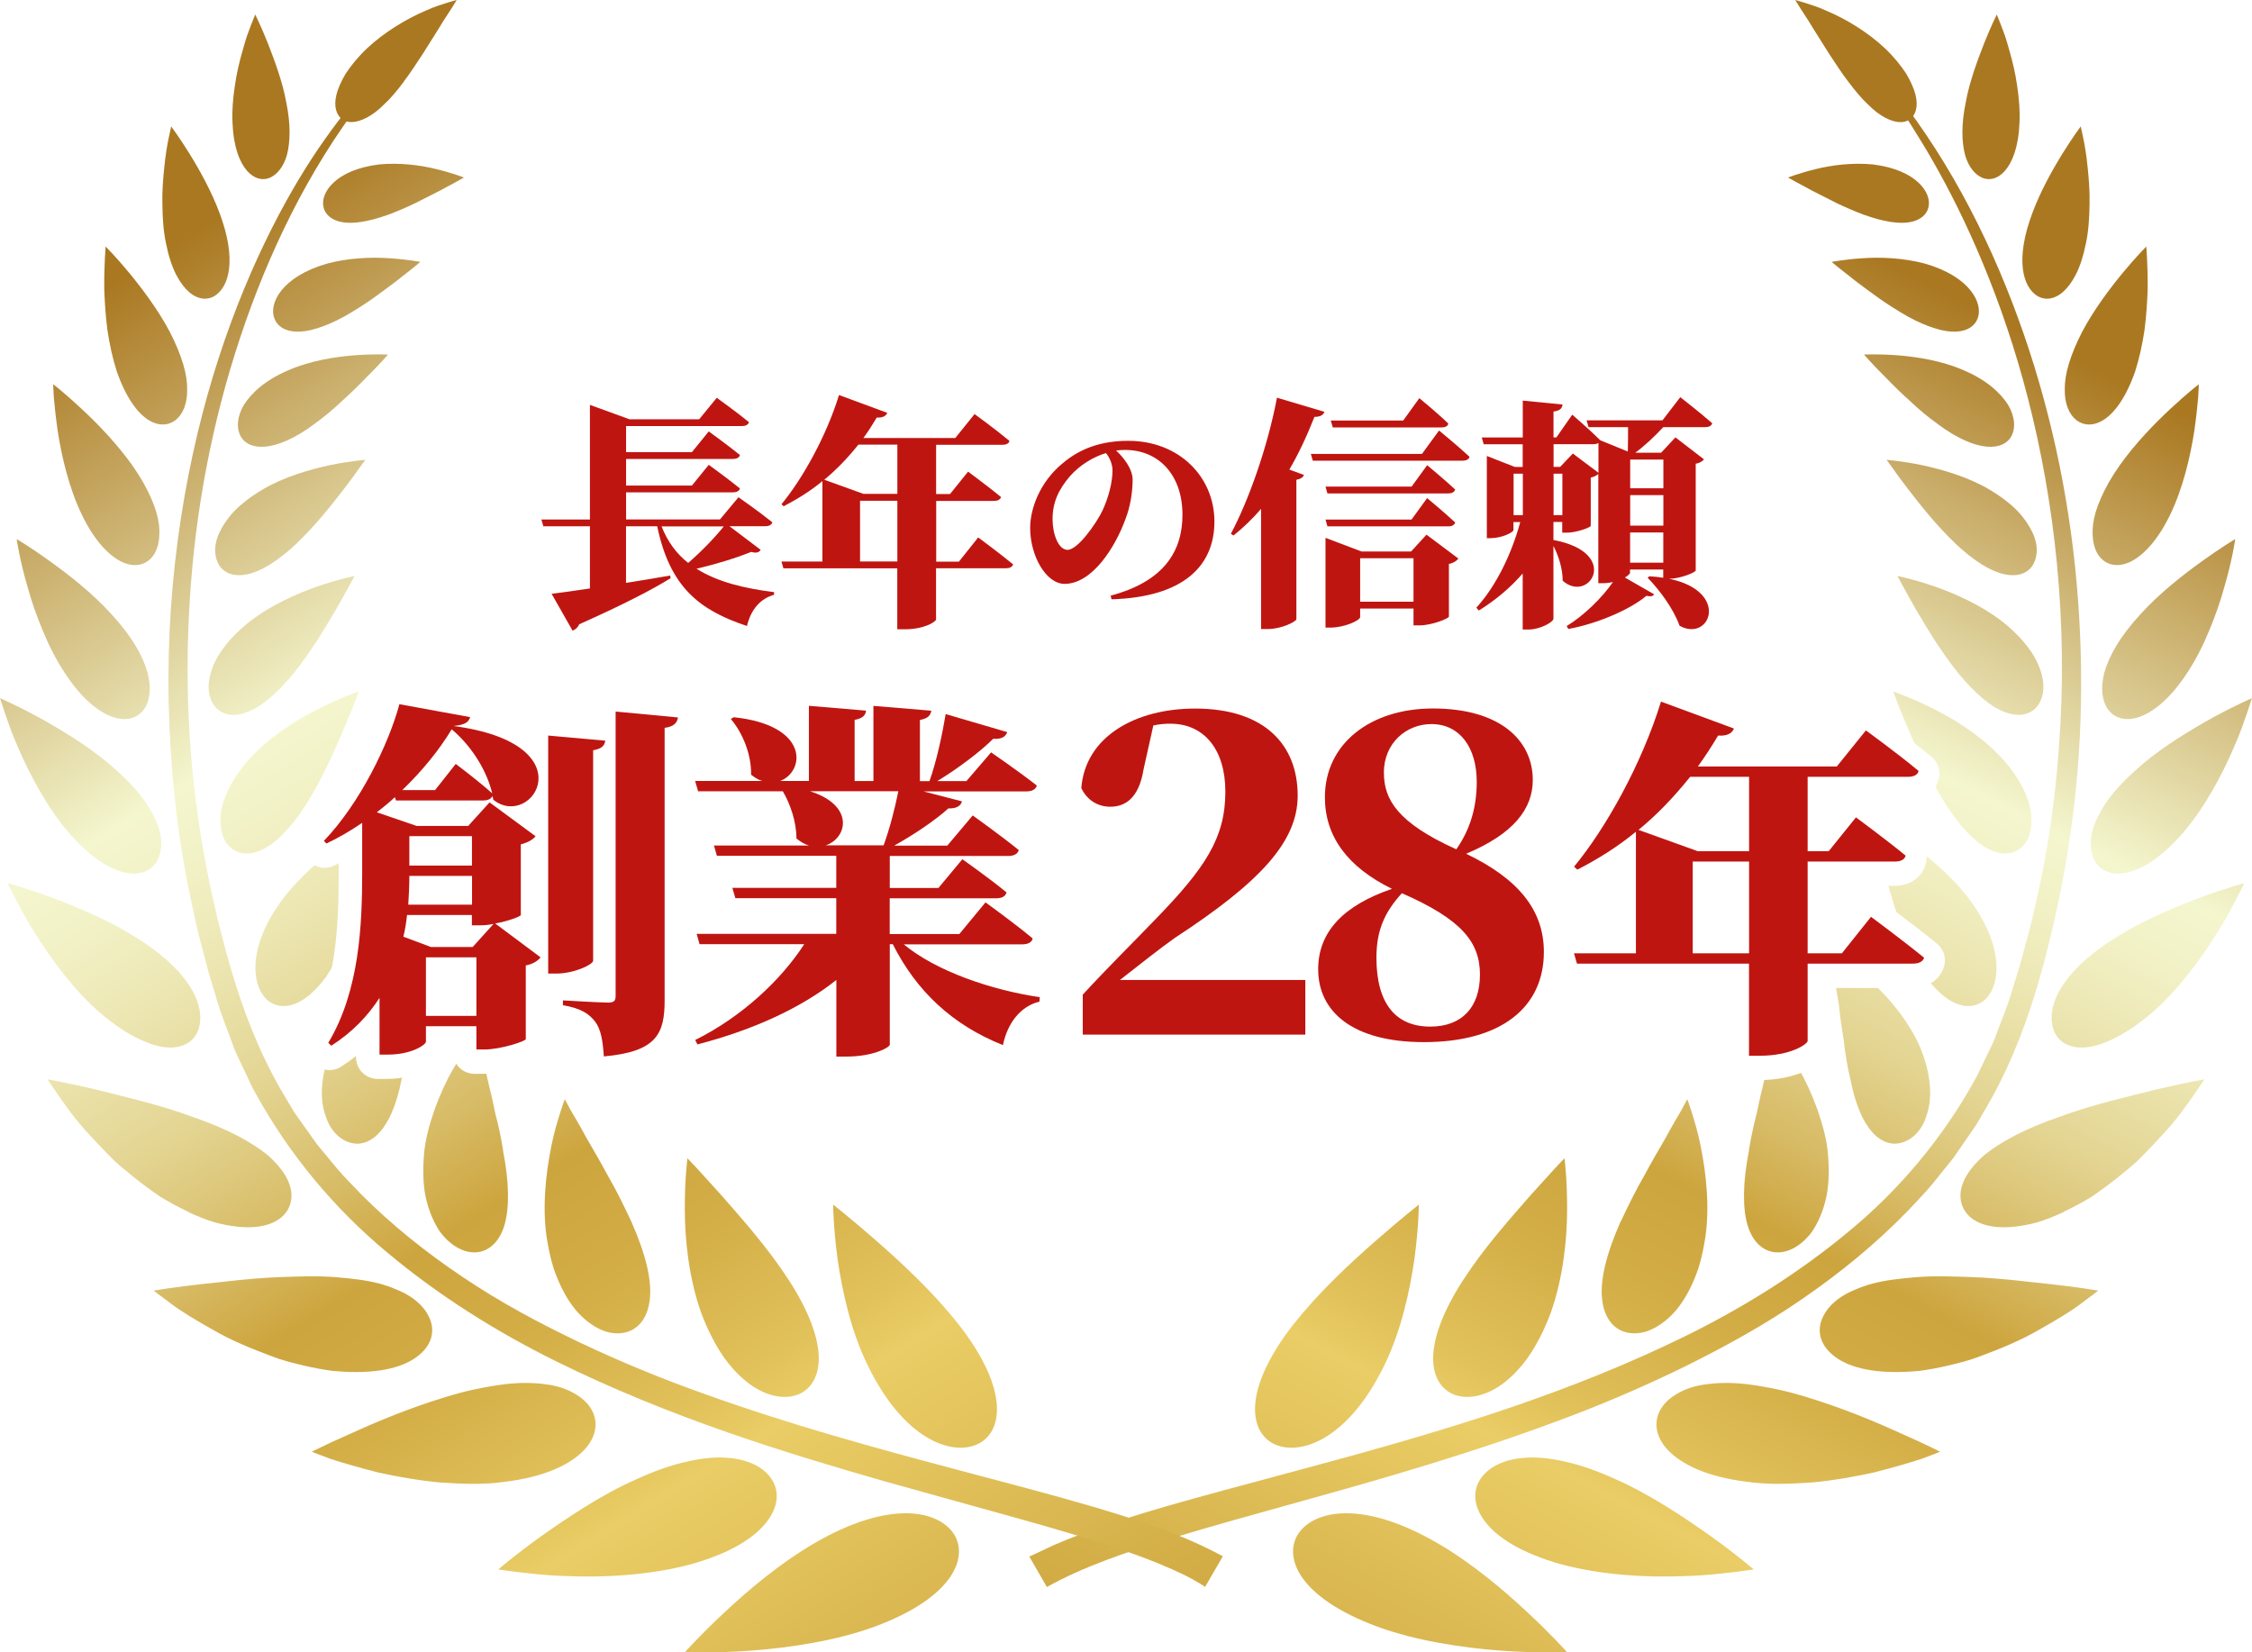 <?xml version="1.0" encoding="UTF-8"?><svg id="_レイヤー_2" xmlns="http://www.w3.org/2000/svg" width="294.55" height="216.13" xmlns:xlink="http://www.w3.org/1999/xlink" viewBox="0 0 294.55 216.13"><defs><style>.cls-1{filter:url(#drop-shadow-1);}.cls-2{fill:#fff;stroke:#fff;stroke-linecap:round;stroke-linejoin:round;stroke-width:5.67px;}.cls-3{fill:#bf1511;}.cls-4{fill:url(#_新規グラデーションスウォッチ_コピー-8);}.cls-5{fill:url(#_新規グラデーションスウォッチ_コピー-3);}.cls-6{fill:url(#_新規グラデーションスウォッチ_コピー-9);}.cls-7{fill:url(#_新規グラデーションスウォッチ_コピー-7);}.cls-8{fill:url(#_新規グラデーションスウォッチ_コピー-4);}.cls-9{fill:url(#_新規グラデーションスウォッチ_コピー-5);}.cls-10{fill:url(#_新規グラデーションスウォッチ_コピー-2);}.cls-11{fill:url(#_新規グラデーションスウォッチ_コピー-6);}.cls-12{fill:url(#_新規グラデーションスウォッチ_コピー-50);}.cls-13{fill:url(#_新規グラデーションスウォッチ_コピー-51);}.cls-14{fill:url(#_新規グラデーションスウォッチ_コピー-52);}.cls-15{fill:url(#_新規グラデーションスウォッチ_コピー-35);}.cls-16{fill:url(#_新規グラデーションスウォッチ_コピー-32);}.cls-17{fill:url(#_新規グラデーションスウォッチ_コピー-36);}.cls-18{fill:url(#_新規グラデーションスウォッチ_コピー-30);}.cls-19{fill:url(#_新規グラデーションスウォッチ_コピー-31);}.cls-20{fill:url(#_新規グラデーションスウォッチ_コピー-34);}.cls-21{fill:url(#_新規グラデーションスウォッチ_コピー-33);}.cls-22{fill:url(#_新規グラデーションスウォッチ_コピー-29);}.cls-23{fill:url(#_新規グラデーションスウォッチ_コピー-26);}.cls-24{fill:url(#_新規グラデーションスウォッチ_コピー-25);}.cls-25{fill:url(#_新規グラデーションスウォッチ_コピー-28);}.cls-26{fill:url(#_新規グラデーションスウォッチ_コピー-22);}.cls-27{fill:url(#_新規グラデーションスウォッチ_コピー-27);}.cls-28{fill:url(#_新規グラデーションスウォッチ_コピー-23);}.cls-29{fill:url(#_新規グラデーションスウォッチ_コピー-21);}.cls-30{fill:url(#_新規グラデーションスウォッチ_コピー-24);}.cls-31{fill:url(#_新規グラデーションスウォッチ_コピー-20);}.cls-32{fill:url(#_新規グラデーションスウォッチ_コピー-10);}.cls-33{fill:url(#_新規グラデーションスウォッチ_コピー-13);}.cls-34{fill:url(#_新規グラデーションスウォッチ_コピー-12);}.cls-35{fill:url(#_新規グラデーションスウォッチ_コピー-15);}.cls-36{fill:url(#_新規グラデーションスウォッチ_コピー-11);}.cls-37{fill:url(#_新規グラデーションスウォッチ_コピー-47);}.cls-38{fill:url(#_新規グラデーションスウォッチ_コピー-48);}.cls-39{fill:url(#_新規グラデーションスウォッチ_コピー-49);}.cls-40{fill:url(#_新規グラデーションスウォッチ_コピー-45);}.cls-41{fill:url(#_新規グラデーションスウォッチ_コピー-46);}.cls-42{fill:url(#_新規グラデーションスウォッチ_コピー-39);}.cls-43{fill:url(#_新規グラデーションスウォッチ_コピー-40);}.cls-44{fill:url(#_新規グラデーションスウォッチ_コピー-41);}.cls-45{fill:url(#_新規グラデーションスウォッチ_コピー-42);}.cls-46{fill:url(#_新規グラデーションスウォッチ_コピー-43);}.cls-47{fill:url(#_新規グラデーションスウォッチ_コピー-44);}.cls-48{fill:url(#_新規グラデーションスウォッチ_コピー-37);}.cls-49{fill:url(#_新規グラデーションスウォッチ_コピー-38);}.cls-50{fill:url(#_新規グラデーションスウォッチ_コピー-14);}.cls-51{fill:url(#_新規グラデーションスウォッチ_コピー-17);}.cls-52{fill:url(#_新規グラデーションスウォッチ_コピー-16);}.cls-53{fill:url(#_新規グラデーションスウォッチ_コピー-19);}.cls-54{fill:url(#_新規グラデーションスウォッチ_コピー-18);}.cls-55{fill:url(#_新規グラデーションスウォッチ_コピー);}</style><linearGradient id="_新規グラデーションスウォッチ_コピー" x1="169.79" y1="227.88" x2="272.48" y2="27.25" gradientUnits="userSpaceOnUse"><stop offset="0" stop-color="#cfa841"/><stop offset=".21" stop-color="#eacd66"/><stop offset=".24" stop-color="#e2c25b"/><stop offset=".33" stop-color="#d2ac45"/><stop offset=".39" stop-color="#cda53e"/><stop offset=".44" stop-color="#d7ba64"/><stop offset=".51" stop-color="#e3d491"/><stop offset=".58" stop-color="#ece6b2"/><stop offset=".63" stop-color="#f2f1c6"/><stop offset=".67" stop-color="#f4f6ce"/><stop offset=".92" stop-color="#aa7821"/></linearGradient><linearGradient id="_新規グラデーションスウォッチ_コピー-2" x1="138.08" y1="211.65" x2="240.77" y2="11.02" xlink:href="#_新規グラデーションスウォッチ_コピー"/><linearGradient id="_新規グラデーションスウォッチ_コピー-3" x1="155.19" y1="220.41" x2="257.88" y2="19.78" xlink:href="#_新規グラデーションスウォッチ_コピー"/><linearGradient id="_新規グラデーションスウォッチ_コピー-4" x1="168.56" y1="227.25" x2="271.24" y2="26.62" xlink:href="#_新規グラデーションスウォッチ_コピー"/><linearGradient id="_新規グラデーションスウォッチ_コピー-5" x1="180.12" y1="233.17" x2="282.8" y2="32.54" xlink:href="#_新規グラデーションスウォッチ_コピー"/><linearGradient id="_新規グラデーションスウォッチ_コピー-6" x1="191.01" y1="238.74" x2="293.69" y2="38.11" xlink:href="#_新規グラデーションスウォッチ_コピー"/><linearGradient id="_新規グラデーションスウォッチ_コピー-7" x1="200.88" y1="243.79" x2="303.56" y2="43.16" xlink:href="#_新規グラデーションスウォッチ_コピー"/><linearGradient id="_新規グラデーションスウォッチ_コピー-8" x1="208.85" y1="247.87" x2="311.54" y2="47.24" xlink:href="#_新規グラデーションスウォッチ_コピー"/><linearGradient id="_新規グラデーションスウォッチ_コピー-9" x1="215.57" y1="251.31" x2="318.25" y2="50.68" xlink:href="#_新規グラデーションスウォッチ_コピー"/><linearGradient id="_新規グラデーションスウォッチ_コピー-10" x1="218.79" y1="252.96" x2="321.47" y2="52.33" xlink:href="#_新規グラデーションスウォッチ_コピー"/><linearGradient id="_新規グラデーションスウォッチ_コピー-11" x1="215.19" y1="251.12" x2="317.87" y2="50.49" xlink:href="#_新規グラデーションスウォッチ_コピー"/><linearGradient id="_新規グラデーションスウォッチ_コピー-12" x1="205.3" y1="246.06" x2="307.98" y2="45.43" xlink:href="#_新規グラデーションスウォッチ_コピー"/><linearGradient id="_新規グラデーションスウォッチ_コピー-13" x1="191.27" y1="238.88" x2="293.96" y2="38.25" xlink:href="#_新規グラデーションスウォッチ_コピー"/><linearGradient id="_新規グラデーションスウォッチ_コピー-14" x1="175.79" y1="230.95" x2="278.48" y2="30.32" xlink:href="#_新規グラデーションスウォッチ_コピー"/><linearGradient id="_新規グラデーションスウォッチ_コピー-15" x1="145.65" y1="215.53" x2="248.34" y2="14.9" xlink:href="#_新規グラデーションスウォッチ_コピー"/><linearGradient id="_新規グラデーションスウォッチ_コピー-16" x1="155.63" y1="220.63" x2="258.31" y2="20" xlink:href="#_新規グラデーションスウォッチ_コピー"/><linearGradient id="_新規グラデーションスウォッチ_コピー-17" x1="164.62" y1="225.24" x2="267.31" y2="24.61" xlink:href="#_新規グラデーションスウォッチ_コピー"/><linearGradient id="_新規グラデーションスウォッチ_コピー-18" x1="173.13" y1="229.59" x2="275.82" y2="28.96" xlink:href="#_新規グラデーションスウォッチ_コピー"/><linearGradient id="_新規グラデーションスウォッチ_コピー-19" x1="180.76" y1="233.49" x2="283.44" y2="32.86" xlink:href="#_新規グラデーションスウォッチ_コピー"/><linearGradient id="_新規グラデーションスウォッチ_コピー-20" x1="186.62" y1="236.49" x2="289.3" y2="35.86" xlink:href="#_新規グラデーションスウォッチ_コピー"/><linearGradient id="_新規グラデーションスウォッチ_コピー-21" x1="191.09" y1="238.78" x2="293.77" y2="38.15" xlink:href="#_新規グラデーションスウォッチ_コピー"/><linearGradient id="_新規グラデーションスウォッチ_コピー-22" x1="192.32" y1="239.41" x2="295" y2="38.78" xlink:href="#_新規グラデーションスウォッチ_コピー"/><linearGradient id="_新規グラデーションスウォッチ_コピー-23" x1="188.73" y1="237.57" x2="291.41" y2="36.94" xlink:href="#_新規グラデーションスウォッチ_コピー"/><linearGradient id="_新規グラデーションスウォッチ_コピー-24" x1="180.93" y1="233.58" x2="283.61" y2="32.95" xlink:href="#_新規グラデーションスウォッチ_コピー"/><linearGradient id="_新規グラデーションスウォッチ_コピー-25" x1="167.79" y1="226.86" x2="270.48" y2="26.23" xlink:href="#_新規グラデーションスウォッチ_コピー"/><linearGradient id="_新規グラデーションスウォッチ_コピー-26" x1="152.65" y1="219.11" x2="255.34" y2="18.48" xlink:href="#_新規グラデーションスウォッチ_コピー"/><linearGradient id="_新規グラデーションスウォッチ_コピー-27" x1="134.42" y1="226.17" x2="6.46" y2="19.22" xlink:href="#_新規グラデーションスウォッチ_コピー"/><linearGradient id="_新規グラデーションスウォッチ_コピー-28" x1="172.59" y1="202.57" x2="44.63" y2="-4.38" xlink:href="#_新規グラデーションスウォッチ_コピー"/><linearGradient id="_新規グラデーションスウォッチ_コピー-29" x1="164.29" y1="207.7" x2="36.33" y2=".75" xlink:href="#_新規グラデーションスウォッチ_コピー"/><linearGradient id="_新規グラデーションスウォッチ_コピー-30" x1="154.22" y1="213.93" x2="26.25" y2="6.98" xlink:href="#_新規グラデーションスウォッチ_コピー"/><linearGradient id="_新規グラデーションスウォッチ_コピー-31" x1="144.96" y1="219.65" x2="16.99" y2="12.71" xlink:href="#_新規グラデーションスウォッチ_コピー"/><linearGradient id="_新規グラデーションスウォッチ_コピー-32" x1="136.01" y1="225.19" x2="8.05" y2="18.24" xlink:href="#_新規グラデーションスウォッチ_コピー"/><linearGradient id="_新規グラデーションスウォッチ_コピー-33" x1="127.77" y1="230.28" x2="-.2" y2="23.33" xlink:href="#_新規グラデーションスウォッチ_コピー"/><linearGradient id="_新規グラデーションスウォッチ_コピー-34" x1="121.14" y1="234.38" x2="-6.82" y2="27.43" xlink:href="#_新規グラデーションスウォッチ_コピー"/><linearGradient id="_新規グラデーションスウォッチ_コピー-35" x1="115.64" y1="237.78" x2="-12.32" y2="30.83" xlink:href="#_新規グラデーションスウォッチ_コピー"/><linearGradient id="_新規グラデーションスウォッチ_コピー-36" x1="113.19" y1="239.29" x2="-14.77" y2="32.34" xlink:href="#_新規グラデーションスウォッチ_コピー"/><linearGradient id="_新規グラデーションスウォッチ_コピー-37" x1="115.56" y1="237.83" x2="-12.4" y2="30.88" xlink:href="#_新規グラデーションスウォッチ_コピー"/><linearGradient id="_新規グラデーションスウォッチ_コピー-38" x1="121.77" y1="233.99" x2="-6.19" y2="27.04" xlink:href="#_新規グラデーションスウォッチ_コピー"/><linearGradient id="_新規グラデーションスウォッチ_コピー-39" x1="132.75" y1="227.2" x2="4.79" y2="20.25" xlink:href="#_新規グラデーションスウォッチ_コピー"/><linearGradient id="_新規グラデーションスウォッチ_コピー-40" x1="146.08" y1="218.96" x2="18.12" y2="12.01" xlink:href="#_新規グラデーションスウォッチ_コピー"/><linearGradient id="_新規グラデーションスウォッチ_コピー-41" x1="156.65" y1="212.43" x2="28.69" y2="5.48" xlink:href="#_新規グラデーションスウォッチ_コピー"/><linearGradient id="_新規グラデーションスウォッチ_コピー-42" x1="143.1" y1="220.8" x2="15.14" y2="13.86" xlink:href="#_新規グラデーションスウォッチ_コピー"/><linearGradient id="_新規グラデーションスウォッチ_コピー-43" x1="131.15" y1="228.19" x2="3.19" y2="21.24" xlink:href="#_新規グラデーションスウォッチ_コピー"/><linearGradient id="_新規グラデーションスウォッチ_コピー-44" x1="119.77" y1="235.22" x2="-8.19" y2="28.28" xlink:href="#_新規グラデーションスウォッチ_コピー"/><linearGradient id="_新規グラデーションスウォッチ_コピー-45" x1="109.25" y1="241.73" x2="-18.72" y2="34.79" xlink:href="#_新規グラデーションスウォッチ_コピー"/><linearGradient id="_新規グラデーションスウォッチ_コピー-46" x1="100.51" y1="247.14" x2="-27.45" y2="40.19" xlink:href="#_新規グラデーションスウォッチ_コピー"/><linearGradient id="_新規グラデーションスウォッチ_コピー-47" x1="92.82" y1="251.89" x2="-35.14" y2="44.94" xlink:href="#_新規グラデーションスウォッチ_コピー"/><linearGradient id="_新規グラデーションスウォッチ_コピー-48" x1="88.12" y1="254.8" x2="-39.84" y2="47.85" xlink:href="#_新規グラデーションスウォッチ_コピー"/><linearGradient id="_新規グラデーションスウォッチ_コピー-49" x1="89.65" y1="253.85" x2="-38.31" y2="46.9" xlink:href="#_新規グラデーションスウォッチ_コピー"/><linearGradient id="_新規グラデーションスウォッチ_コピー-50" x1="97.38" y1="249.07" x2="-30.58" y2="42.12" xlink:href="#_新規グラデーションスウォッチ_コピー"/><linearGradient id="_新規グラデーションスウォッチ_コピー-51" x1="109.24" y1="241.74" x2="-18.72" y2="34.79" xlink:href="#_新規グラデーションスウォッチ_コピー"/><linearGradient id="_新規グラデーションスウォッチ_コピー-52" x1="122.68" y1="233.43" x2="-5.28" y2="26.48" xlink:href="#_新規グラデーションスウォッチ_コピー"/><filter id="drop-shadow-1" filterUnits="userSpaceOnUse"><feOffset dx="0" dy="0"/><feGaussianBlur result="blur" stdDeviation="2"/><feFlood flood-color="#000" flood-opacity=".15"/><feComposite in2="blur" operator="in"/><feComposite in="SourceGraphic"/></filter></defs><g id="_レイヤー_4"><path class="cls-55" d="M245.21,8.86c7.84,8.97,13.67,19.53,17.94,30.6,4.27,11.09,7,22.76,8.25,34.58,1.23,11.82,1.08,23.82-.69,35.6-.87,5.89-2.11,11.73-3.7,17.47-1.57,5.71-3.69,11.46-6.62,16.72l-1.13,1.96c-.38.65-.74,1.32-1.19,1.93l-2.57,3.73-2.84,3.52c-.96,1.16-2.04,2.22-3.05,3.33-4.19,4.33-8.87,8.15-13.81,11.55-4.94,3.42-10.2,6.3-15.55,8.95-5.36,2.62-10.86,4.97-16.44,7.03-11.15,4.17-22.57,7.48-33.95,10.63-5.69,1.59-11.38,3.14-16.97,4.85-5.57,1.72-11.16,3.58-15.96,6.27l-2.32-4.01c.05.06,1.14-.51,3.15-1.44,2.02-.88,4.98-2.05,8.76-3.27,7.56-2.47,18.42-5.18,31.29-8.73,12.83-3.6,27.76-8.08,42.59-15.35,7.4-3.64,14.67-8.12,21.28-13.6,6.64-5.44,12.31-12.19,16.52-19.75.55-.93.96-1.94,1.45-2.9l.7-1.46c.24-.48.47-.97.65-1.49.74-2.04,1.61-4,2.2-6.12l.97-3.13.86-3.15c.6-2.09,1.05-4.21,1.53-6.32,1.87-8.44,2.78-16.92,3.06-25.14.53-16.45-1.95-31.78-5.68-44.33-3.73-12.58-8.67-22.39-12.6-28.81-3.91-6.46-6.68-9.67-6.14-9.74Z"/><path class="cls-10" d="M246.55,6.33c1.21,1.15,2.09,2.28,2.76,3.28.62,1.04,1.01,1.96,1.22,2.76.41,1.6-.01,2.73-.73,3.24-.74.53-1.85.51-3.24-.22-.69-.37-1.44-.92-2.23-1.72-.82-.76-1.67-1.77-2.6-3.01-.88-1.12-1.66-2.4-2.47-3.59-.78-1.23-1.52-2.42-2.17-3.45-.63-1.08-1.24-1.92-1.64-2.58-.4-.65-.64-1.04-.64-1.04,0,0,.43.13,1.16.34.72.24,1.81.54,2.97,1.09,2.39,1,5.33,2.74,7.61,4.9Z"/><path class="cls-5" d="M264.14,16.05c-.13,3.24-.96,5.22-1.92,6.31-.96,1.08-2.07,1.28-2.99.88-.9-.41-1.77-1.39-2.22-3.01-.41-1.64-.52-3.86.11-6.9.5-2.76,1.6-5.62,2.44-7.78.86-2.16,1.61-3.65,1.61-3.65,0,0,.2.5.54,1.35.16.42.34.93.56,1.51.18.58.38,1.23.57,1.93.4,1.39.78,2.96,1,4.58.24,1.61.38,3.25.3,4.78Z"/><path class="cls-8" d="M272.83,31.82c-.34,1.71-.79,3.05-1.32,4.09-.54,1.05-1.13,1.8-1.72,2.31-1.19,1.01-2.41,1.05-3.32.49-1.85-1.15-2.97-4.66-.65-10.84,2.1-5.67,6.33-11.34,6.33-11.34,0,0,.12.56.32,1.49.2.93.42,2.24.57,3.76.16,1.52.31,3.22.26,4.96-.02,1.74-.13,3.48-.47,5.08Z"/><path class="cls-9" d="M279.3,48.49c-2.45,7.03-5.91,7.86-7.71,6.47-.92-.72-1.56-2.08-1.53-4.02-.04-1.93.69-4.45,2.29-7.57,1.53-2.88,3.61-5.64,5.31-7.7,1.71-2.07,3.06-3.42,3.06-3.42,0,0,.22,2.42.18,5.65-.06,1.62-.17,3.45-.41,5.28-.28,1.84-.67,3.67-1.2,5.32Z"/><path class="cls-11" d="M283.88,67.25c-1.71,3.57-3.63,5.44-5.21,6.22-1.6.77-2.97.47-3.83-.41-.89-.88-1.31-2.42-1.08-4.46.13-1.02.46-2.18,1.04-3.47.56-1.28,1.34-2.7,2.43-4.24,2.02-2.85,4.55-5.47,6.68-7.44,1.06-.98,1.96-1.78,2.62-2.33.66-.55,1.06-.86,1.06-.86,0,0-.01.64-.08,1.71-.09,1.07-.25,2.58-.49,4.28-.51,3.42-1.52,7.66-3.14,11Z"/><path class="cls-7" d="M286.09,87.98c-2.28,3.54-4.6,5.24-6.38,5.83-1.8.59-3.19.06-3.97-.99-.78-1.06-1.05-2.74-.5-4.86.61-2.13,2.01-4.69,4.75-7.65,2.47-2.73,5.58-5.15,8.06-6.93,2.45-1.77,4.31-2.87,4.31-2.87,0,0-.38,2.71-1.43,6.27-.48,1.77-1.16,3.75-1.98,5.7-.79,1.94-1.77,3.86-2.87,5.52Z"/><path class="cls-4" d="M285.52,108.94c-1.49,1.7-2.87,2.92-4.12,3.76-1.28.84-2.43,1.29-3.42,1.47-1.99.35-3.36-.4-4.02-1.61-.63-1.22-.77-3.04.17-5.18.49-1.07,1.14-2.24,2.14-3.47.98-1.24,2.32-2.54,3.91-3.92,1.49-1.27,3.14-2.43,4.78-3.48,1.63-1.04,3.21-1.97,4.63-2.74,2.83-1.54,4.95-2.45,4.95-2.45,0,0-.23.69-.61,1.86-.41,1.16-.93,2.77-1.75,4.58-1.55,3.62-3.89,7.99-6.66,11.18Z"/><path class="cls-6" d="M281.27,132.63c-1.84,1.55-3.47,2.59-4.93,3.28-1.54.75-2.84,1.08-3.92,1.11-2.15.05-3.43-1.04-3.87-2.46-.88-2.9.89-7.49,8.6-12.19,1.76-1.09,3.67-2.05,5.55-2.89,1.87-.84,3.66-1.57,5.27-2.15,3.21-1.18,5.56-1.81,5.56-1.81,0,0-.33.71-.93,1.87-.62,1.16-1.41,2.78-2.56,4.55-2.2,3.57-5.36,7.8-8.78,10.7Z"/><path class="cls-32" d="M269.94,158.52c-1.25.58-2.38,1.03-3.43,1.35-1.08.29-2.06.48-2.94.57-1.76.2-3.15.04-4.21-.32-2.12-.73-2.99-2.28-2.94-3.87.06-1.61,1.08-3.36,3.08-5.14,2.12-1.7,5.17-3.42,9.91-5.04,4.21-1.57,9.06-2.67,12.63-3.57,3.64-.86,6.28-1.32,6.28-1.32,0,0-.53.82-1.45,2.14-.93,1.32-2.19,3.16-3.97,5.04-.86.95-1.79,1.94-2.77,2.92-.95,1-2.12,1.89-3.21,2.79-1.12.89-2.26,1.73-3.4,2.5-1.2.72-2.4,1.37-3.56,1.91Z"/><path class="cls-36" d="M250.93,179.32c-5.55.51-8.92-.4-10.86-1.81-1.92-1.39-2.38-3.17-1.86-4.71.52-1.57,1.97-3.15,4.56-4.16,1.27-.56,2.82-.99,4.71-1.25,1.9-.25,4.04-.48,6.65-.45,2.41.05,4.78.1,7.14.31,2.33.18,4.62.49,6.54.67,3.88.42,6.63.89,6.63.89,0,0-.8.63-2.15,1.62-1.33,1.03-3.32,2.23-5.61,3.51-2.26,1.33-4.96,2.44-7.66,3.45-1.34.53-2.74.87-4.1,1.2-1.36.32-2.7.57-3.99.74Z"/><path class="cls-34" d="M228.68,193.84c-5.54-.65-8.78-2.37-10.49-4.13-1.7-1.78-1.87-3.7-1.08-5.21.4-.76,1.05-1.45,1.96-2.02.9-.59,2.04-1.06,3.46-1.32,1.42-.24,3.07-.36,5.02-.2.97.08,2.02.22,3.15.43,1.12.19,2.31.44,3.59.77,4.72,1.28,9.51,3.16,13.23,4.83,1.85.85,3.41,1.51,4.51,2.05,1.1.52,1.73.85,1.73.85,0,0-.92.38-2.46.94-1.54.5-3.72,1.14-6.21,1.77-2.49.55-5.3,1.05-8.13,1.31-2.83.19-5.68.3-8.28-.07Z"/><path class="cls-33" d="M204.3,204.64c-5.43-1.51-8.55-3.6-10.1-5.67-1.55-2.06-1.54-4.06-.56-5.52.98-1.49,2.99-2.61,5.94-2.78,1.48-.1,3.19.06,5.16.52,1.96.43,4.17,1.19,6.65,2.33,4.56,2.02,9.01,5.04,12.38,7.42,3.37,2.41,5.6,4.34,5.6,4.34,0,0-.94.15-2.5.34-1.57.18-3.77.46-6.27.52-5.02.25-11.21-.13-16.31-1.51Z"/><path class="cls-50" d="M180.19,212.78c-10.64-3.93-12.39-9.34-10.29-12.3,2.16-2.99,8.46-4.25,18.13,1.37,4.46,2.6,8.67,6.14,11.78,9.07,3.13,2.9,5.14,5.17,5.14,5.17,0,0-3.74.18-8.69-.19-4.95-.37-11.07-1.28-16.06-3.12Z"/><path class="cls-35" d="M243.82,28.1c2.63.94,4.62,1.21,6.02.95,1.4-.26,2.2-1.03,2.4-1.97.43-1.85-1.57-4.87-7.26-5.57-2.66-.26-5.4.08-7.54.62-2.13.52-3.57,1.09-3.57,1.09,0,0,.32.18.87.49.56.29,1.35.72,2.28,1.23.94.49,2.04,1.04,3.19,1.62,1.16.56,2.41,1.09,3.62,1.55Z"/><path class="cls-52" d="M249.51,41.39c1.32.73,2.53,1.24,3.58,1.56,1.04.33,1.95.46,2.72.43,1.54-.06,2.51-.76,2.86-1.74.73-1.92-.92-5.44-6.9-7.16-2.79-.75-5.79-.87-8.18-.7-2.37.15-4.02.48-4.02.48,0,0,.32.27.86.71.56.44,1.35,1.06,2.26,1.78.93.72,2.04,1.52,3.18,2.34,1.15.81,2.42,1.6,3.64,2.3Z"/><path class="cls-51" d="M253.42,55.45c5.21,3.89,8.71,3.53,9.71,1.51.49-.99.44-2.44-.49-4.02-1-1.55-2.79-3.25-5.9-4.55-2.81-1.22-6.08-1.73-8.61-1.92-2.53-.19-4.33-.09-4.33-.09,0,0,1.17,1.35,2.99,3.15.88.92,1.93,1.94,3.07,2.96,1.1,1.04,2.31,2.07,3.57,2.96Z"/><path class="cls-54" d="M255.74,71.09c2.55,2.38,4.67,3.65,6.42,4.02,1.73.38,3-.12,3.67-1.11.64-.98.86-2.54.02-4.32-.41-.89-1.04-1.85-1.94-2.81-.93-.96-2.15-1.91-3.68-2.82-2.8-1.67-6.24-2.65-8.86-3.21-1.31-.28-2.48-.44-3.3-.55-.82-.1-1.31-.14-1.31-.14,0,0,.29.4.77,1.06.47.67,1.14,1.61,1.98,2.69,1.66,2.16,3.86,4.94,6.23,7.17Z"/><path class="cls-53" d="M256.11,88.04c2.38,2.86,4.39,4.49,6.19,5.13,1.76.65,3.18.3,4.03-.64.85-.94,1.25-2.55.64-4.55-.56-2-2.16-4.38-5.12-6.71-2.77-2.14-6.19-3.65-8.9-4.59-2.75-.94-4.77-1.34-4.77-1.34,0,0,.96,1.82,2.38,4.32.75,1.25,1.58,2.67,2.51,4.12.96,1.45,1.96,2.92,3.05,4.26Z"/><path class="cls-31" d="M254.22,104.76c1.01,1.65,2.02,2.98,3,4.02.96,1.03,1.88,1.76,2.76,2.22,1.75.93,3.29.78,4.33-.08,1.06-.85,1.61-2.5,1.32-4.68-.14-1.09-.58-2.31-1.3-3.62-.73-1.31-1.71-2.7-3.16-4.13-1.31-1.31-2.8-2.48-4.3-3.48-1.51-1.01-3.07-1.85-4.44-2.52-2.74-1.35-4.8-2.04-4.8-2.04,0,0,.19.51.5,1.36.31.85.86,2.06,1.41,3.45,1.18,2.79,2.77,6.4,4.68,9.5Z"/><path class="cls-29" d="M249.47,123.19c.78,1.87,1.63,3.43,2.48,4.66.83,1.12,1.68,1.99,2.52,2.61,1.67,1.24,3.28,1.42,4.51.75,2.44-1.28,3.72-6.54-1.25-13.39-1.16-1.57-2.54-3.02-3.94-4.3-1.42-1.28-2.92-2.4-4.24-3.31-2.66-1.82-4.7-2.85-4.7-2.85,0,0,.12.55.32,1.48.19.93.58,2.26.94,3.78.8,3.07,1.89,7.05,3.38,10.58Z"/><path class="cls-26" d="M241.49,138.56c.16.96.36,1.88.56,2.73.16.83.35,1.61.57,2.33.43,1.44.96,2.63,1.57,3.55,1.2,1.86,2.72,2.62,4.15,2.38,1.41-.23,2.97-1.39,3.65-3.68.8-2.2.65-5.55-1.07-9.4-1.74-3.63-4.49-6.69-7.07-8.86-2.51-2.15-4.51-3.36-4.51-3.36,0,0,.05.44.19,1.21.12.77.4,1.92.54,3.21.09.66.21,1.38.35,2.17.17.8.18,1.56.31,2.41.11.84.24,1.72.4,2.63.09.87.21,1.77.37,2.67Z"/><path class="cls-28" d="M228.76,150.51c-.84,4.18-.83,7.49-.21,9.67.64,2.22,1.99,3.42,3.55,3.61,1.53.18,3.37-.65,4.89-2.66.71-1.05,1.34-2.39,1.76-4.03.43-1.63.53-3.66.36-5.89-.13-2.04-.74-4.19-1.41-6.11-.71-1.94-1.49-3.68-2.39-5.22-1.74-3.03-3.31-4.96-3.31-4.96,0,0-.1.46-.23,1.3-.09.85-.39,2.01-.69,3.46-.23,1.48-.74,3.13-1.11,5-.17.95-.45,1.87-.66,2.84-.22.97-.41,1.96-.57,2.97Z"/><path class="cls-30" d="M211.97,159.77c-1.91,4.32-2.69,7.67-2.43,10.1.24,2.43,1.43,3.9,3.01,4.36.79.23,1.71.24,2.68-.04.96-.3,1.98-.88,2.99-1.78,1.01-.88,1.95-2.16,2.78-3.78.41-.81.79-1.71,1.13-2.7.32-1.01.58-2.12.79-3.31.81-4.37.23-9.2-.49-12.76-.35-1.78-.84-3.33-1.16-4.39-.34-1.07-.58-1.69-.58-1.69,0,0-.28.49-.74,1.38-.51.86-1.24,2.08-2.05,3.6-.87,1.48-1.88,3.23-2.9,5.12-1.08,1.84-2.07,3.91-3.01,5.89Z"/><path class="cls-24" d="M191.5,167.23c-2.8,4.28-4,7.75-4.05,10.29-.05,2.55,1.06,4.21,2.67,4.87,1.59.64,3.85.4,6.2-1.23,1.17-.83,2.36-1.99,3.49-3.55,1.11-1.59,2.16-3.57,3.05-5.98,1.59-4.51,2.11-9.52,2.11-13.45.02-3.91-.34-6.67-.34-6.67,0,0-.48.48-1.27,1.33-.8.88-1.91,2.11-3.21,3.54-2.57,2.95-6.04,6.82-8.64,10.86Z"/><path class="cls-23" d="M169.24,173.14c-6.85,8.73-5.84,14.31-2.47,15.79,3.3,1.49,9.6-.6,14.35-10.47,2.19-4.53,3.31-9.79,3.89-13.86.55-4.1.57-7.04.57-7.04,0,0-2.39,1.88-5.67,4.76-3.28,2.87-7.46,6.75-10.66,10.83Z"/><path class="cls-27" d="M50.19,9.6c-7.61,8.93-13.25,19.43-17.32,30.41-4.08,11-6.64,22.56-7.72,34.23-1.06,11.67-.77,23.47,1.11,35.03.93,5.78,2.22,11.49,3.84,17.11,1.63,5.64,3.7,11.02,6.57,16.04l1.1,1.86c.37.62.72,1.25,1.16,1.83l2.5,3.53,2.76,3.33c.93,1.1,1.98,2.1,2.96,3.16,4.08,4.1,8.62,7.73,13.45,10.96,4.82,3.25,9.97,6,15.23,8.51,5.27,2.5,10.68,4.73,16.2,6.69,11.02,3.97,22.35,7.1,33.76,10.11,5.7,1.52,11.43,3,17.14,4.67,5.71,1.7,11.44,3.48,17.01,6.49l-2.32,4.01s-.22-.18-.67-.44c-.46-.25-1.09-.66-2-1.1-1.81-.89-4.56-2.06-8.22-3.31-7.3-2.53-18.1-5.32-31.02-8.96-12.88-3.7-27.99-8.28-43.16-15.79-7.56-3.76-15.06-8.41-21.91-14.15-6.88-5.7-12.82-12.82-17.21-20.81-.58-.98-1-2.05-1.51-3.07l-.73-1.54c-.25-.51-.49-1.03-.67-1.57-.77-2.13-1.67-4.25-2.26-6.4l-.97-3.21-.85-3.23c-.6-2.14-1.04-4.32-1.51-6.48-1.84-8.64-2.68-17.33-2.87-25.71-.34-16.79,2.45-32.37,6.56-45.02,4.12-12.68,9.51-22.44,13.92-28.63,4.39-6.23,7.62-9,7.65-8.56Z"/><path class="cls-25" d="M52.83,10.67c-.92,1.22-1.75,2.22-2.58,2.97-.78.79-1.53,1.35-2.23,1.72-1.4.74-2.52.78-3.26.25-.72-.51-1.15-1.62-.76-3.21.2-.79.59-1.72,1.21-2.76.67-1.01,1.56-2.15,2.8-3.32,2.29-2.15,5.23-3.89,7.61-4.9,1.16-.55,2.24-.85,2.96-1.09.73-.22,1.16-.34,1.16-.34,0,0-.24.38-.64,1.04-.4.66-1.01,1.5-1.64,2.58-.65,1.03-1.4,2.22-2.17,3.45-.8,1.19-1.59,2.47-2.47,3.59Z"/><path class="cls-22" d="M50.73,28.1c-2.63.94-4.62,1.21-6.02.95-1.4-.26-2.2-1.03-2.4-1.97-.43-1.85,1.57-4.87,7.26-5.57,2.66-.26,5.4.08,7.54.62,2.13.52,3.57,1.09,3.57,1.09,0,0-.32.18-.87.49-.56.29-1.35.72-2.28,1.23-.94.49-2.04,1.04-3.19,1.62-1.16.56-2.41,1.09-3.62,1.55Z"/><path class="cls-18" d="M45.04,41.39c-1.32.73-2.53,1.24-3.58,1.56-1.04.33-1.95.46-2.72.43-1.54-.06-2.51-.76-2.86-1.74-.73-1.92.92-5.44,6.9-7.16,2.79-.75,5.79-.87,8.18-.7,2.37.15,4.02.48,4.02.48,0,0-.32.27-.86.71-.56.44-1.35,1.06-2.26,1.78-.93.72-2.04,1.52-3.17,2.34-1.15.81-2.42,1.6-3.64,2.3Z"/><path class="cls-19" d="M41.13,55.45c-5.21,3.89-8.71,3.53-9.71,1.51-.49-.99-.44-2.44.49-4.02,1-1.55,2.79-3.25,5.9-4.55,2.81-1.22,6.08-1.73,8.61-1.92,2.53-.19,4.33-.09,4.33-.09,0,0-1.17,1.35-2.99,3.15-.88.92-1.93,1.94-3.07,2.96-1.1,1.04-2.31,2.07-3.57,2.96Z"/><path class="cls-16" d="M38.8,71.09c-2.55,2.38-4.67,3.65-6.42,4.02-1.73.38-3-.12-3.67-1.11-.64-.98-.86-2.54-.02-4.32.41-.89,1.04-1.85,1.94-2.81.93-.96,2.15-1.91,3.68-2.82,2.8-1.67,6.24-2.65,8.86-3.21,1.31-.28,2.48-.44,3.3-.55.82-.1,1.31-.14,1.31-.14,0,0-.29.4-.77,1.06-.47.67-1.14,1.61-1.98,2.69-1.66,2.16-3.86,4.94-6.23,7.17Z"/><path class="cls-21" d="M38.44,88.04c-2.38,2.86-4.39,4.49-6.19,5.13-1.76.65-3.18.3-4.03-.64-.85-.94-1.25-2.55-.64-4.55.56-2,2.16-4.38,5.12-6.71,2.77-2.14,6.19-3.65,8.9-4.59,2.75-.94,4.77-1.34,4.77-1.34,0,0-.96,1.82-2.38,4.32-.75,1.25-1.58,2.67-2.51,4.12-.96,1.45-1.96,2.92-3.05,4.26Z"/><path class="cls-20" d="M40.32,104.76c-1.01,1.65-2.02,2.98-3,4.02-.96,1.03-1.88,1.76-2.76,2.22-1.75.93-3.29.78-4.33-.08-1.06-.85-1.61-2.5-1.32-4.68.14-1.09.58-2.31,1.3-3.62.73-1.31,1.71-2.7,3.16-4.13,1.31-1.31,2.8-2.48,4.3-3.48,1.51-1.01,3.07-1.85,4.44-2.52,2.74-1.35,4.8-2.04,4.8-2.04,0,0-.19.51-.5,1.36-.31.85-.86,2.06-1.41,3.45-1.18,2.79-2.77,6.4-4.68,9.5Z"/><path class="cls-15" d="M45.07,123.19c-.78,1.87-1.63,3.43-2.48,4.66-.83,1.12-1.68,1.99-2.52,2.61-1.67,1.24-3.28,1.42-4.51.75-2.44-1.28-3.72-6.54,1.25-13.39,1.16-1.57,2.54-3.02,3.94-4.3,1.42-1.28,2.92-2.4,4.24-3.31,2.66-1.82,4.7-2.85,4.7-2.85,0,0-.12.55-.32,1.48-.19.93-.59,2.26-.94,3.78-.8,3.07-1.89,7.05-3.38,10.58Z"/><path class="cls-17" d="M53.06,138.56c-.16.96-.36,1.88-.56,2.73-.16.83-.35,1.61-.57,2.33-.43,1.44-.96,2.63-1.57,3.55-1.2,1.86-2.72,2.62-4.15,2.38-1.41-.23-2.97-1.39-3.65-3.68-.8-2.2-.65-5.55,1.07-9.4,1.74-3.63,4.49-6.69,7.07-8.86,2.51-2.15,4.51-3.36,4.51-3.36,0,0-.05.44-.19,1.21-.12.77-.4,1.92-.54,3.21-.09.66-.21,1.38-.35,2.17-.17.8-.18,1.56-.31,2.41-.11.84-.24,1.72-.4,2.63-.09.87-.21,1.77-.37,2.67Z"/><path class="cls-48" d="M65.79,150.51c.84,4.18.83,7.49.21,9.67-.64,2.22-1.99,3.42-3.55,3.61-1.53.18-3.37-.65-4.89-2.66-.71-1.05-1.34-2.39-1.76-4.03-.43-1.63-.53-3.66-.36-5.89.13-2.04.74-4.19,1.41-6.11.71-1.94,1.49-3.68,2.39-5.22,1.74-3.03,3.31-4.96,3.31-4.96,0,0,.1.46.23,1.3.09.85.39,2.01.69,3.46.23,1.48.74,3.13,1.11,5,.17.95.45,1.87.66,2.84.22.97.41,1.96.57,2.97Z"/><path class="cls-49" d="M82.57,159.77c1.91,4.32,2.69,7.67,2.43,10.1-.24,2.43-1.43,3.9-3.01,4.36-.79.23-1.71.24-2.68-.04-.96-.3-1.98-.88-2.98-1.78-1.01-.88-1.96-2.16-2.78-3.78-.41-.81-.79-1.71-1.13-2.7-.32-1.01-.58-2.12-.79-3.31-.81-4.37-.23-9.2.49-12.76.35-1.78.84-3.33,1.17-4.39.34-1.07.58-1.69.58-1.69,0,0,.28.49.74,1.38.51.86,1.24,2.08,2.05,3.6.87,1.48,1.88,3.23,2.9,5.12,1.08,1.84,2.07,3.91,3.01,5.89Z"/><path class="cls-42" d="M103.04,167.23c2.8,4.28,4,7.75,4.05,10.29.05,2.55-1.06,4.21-2.67,4.87-1.6.64-3.85.4-6.2-1.23-1.17-.83-2.36-1.99-3.49-3.55-1.11-1.59-2.16-3.57-3.05-5.98-1.59-4.51-2.11-9.52-2.11-13.45-.02-3.91.34-6.67.34-6.67,0,0,.48.48,1.27,1.33.8.88,1.91,2.11,3.21,3.54,2.57,2.95,6.04,6.82,8.64,10.86Z"/><path class="cls-43" d="M125.31,173.14c6.85,8.73,5.84,14.31,2.47,15.79-3.3,1.49-9.6-.6-14.35-10.47-2.19-4.53-3.31-9.79-3.89-13.86-.55-4.1-.57-7.04-.57-7.04,0,0,2.39,1.88,5.68,4.76,3.28,2.87,7.46,6.75,10.66,10.83Z"/><path class="cls-44" d="M30.41,16.05c.13,3.24.96,5.22,1.92,6.31.96,1.08,2.07,1.28,2.99.88.9-.41,1.77-1.39,2.22-3.01.41-1.64.52-3.86-.11-6.9-.5-2.76-1.6-5.62-2.44-7.78-.86-2.16-1.61-3.65-1.61-3.65,0,0-.2.5-.54,1.35-.16.42-.34.93-.56,1.51-.18.58-.38,1.23-.57,1.93-.4,1.39-.78,2.96-1,4.58-.24,1.61-.38,3.25-.3,4.78Z"/><path class="cls-45" d="M21.71,31.82c.34,1.71.79,3.05,1.32,4.09.54,1.05,1.13,1.8,1.72,2.31,1.19,1.01,2.41,1.05,3.32.49,1.85-1.15,2.97-4.66.65-10.84-2.1-5.67-6.33-11.34-6.33-11.34,0,0-.12.56-.32,1.49-.2.93-.42,2.24-.57,3.76-.16,1.52-.31,3.22-.26,4.96.02,1.74.13,3.48.47,5.08Z"/><path class="cls-46" d="M15.24,48.49c2.45,7.03,5.91,7.86,7.71,6.47.92-.72,1.56-2.08,1.53-4.02.04-1.93-.69-4.45-2.29-7.57-1.53-2.88-3.61-5.64-5.31-7.7-1.71-2.07-3.06-3.42-3.06-3.42,0,0-.22,2.42-.18,5.65.06,1.62.17,3.45.41,5.28.28,1.84.67,3.67,1.2,5.32Z"/><path class="cls-47" d="M10.67,67.25c1.71,3.57,3.63,5.44,5.21,6.22,1.6.77,2.97.47,3.83-.41.89-.88,1.31-2.42,1.08-4.46-.13-1.02-.46-2.18-1.04-3.47-.56-1.28-1.34-2.7-2.43-4.24-2.02-2.85-4.55-5.47-6.68-7.44-1.06-.98-1.96-1.78-2.62-2.33-.66-.55-1.06-.86-1.06-.86,0,0,.01.64.08,1.71.09,1.07.25,2.58.49,4.28.51,3.42,1.52,7.66,3.14,11Z"/><path class="cls-40" d="M8.45,87.98c2.28,3.54,4.6,5.24,6.38,5.83,1.8.59,3.19.06,3.97-.99.78-1.06,1.05-2.74.5-4.86-.61-2.13-2.01-4.69-4.75-7.65-2.47-2.73-5.58-5.15-8.06-6.93-2.45-1.77-4.31-2.87-4.31-2.87,0,0,.38,2.71,1.43,6.27.48,1.77,1.16,3.75,1.98,5.7.79,1.94,1.77,3.86,2.87,5.52Z"/><path class="cls-41" d="M9.02,108.94c1.49,1.7,2.87,2.92,4.12,3.76,1.28.84,2.43,1.29,3.42,1.47,1.99.35,3.36-.4,4.02-1.61.63-1.22.77-3.04-.17-5.18-.49-1.07-1.14-2.24-2.14-3.47-.98-1.24-2.32-2.54-3.91-3.92-1.49-1.27-3.14-2.43-4.78-3.48-1.63-1.04-3.21-1.97-4.63-2.74-2.83-1.54-4.95-2.45-4.95-2.45,0,0,.23.69.61,1.86.41,1.16.93,2.77,1.75,4.58,1.55,3.62,3.89,7.99,6.66,11.18Z"/><path class="cls-37" d="M13.27,132.63c1.84,1.55,3.47,2.59,4.93,3.28,1.54.75,2.84,1.08,3.92,1.11,2.15.05,3.43-1.04,3.87-2.46.88-2.9-.89-7.49-8.6-12.19-1.76-1.09-3.67-2.05-5.55-2.89-1.87-.84-3.66-1.57-5.27-2.15-3.21-1.18-5.56-1.81-5.56-1.81,0,0,.33.71.93,1.87.62,1.16,1.41,2.78,2.56,4.55,2.2,3.57,5.36,7.8,8.78,10.7Z"/><path class="cls-38" d="M24.6,158.52c1.25.58,2.38,1.03,3.43,1.35,1.08.29,2.06.48,2.94.57,1.77.2,3.15.04,4.21-.32,2.12-.73,2.99-2.28,2.94-3.87-.06-1.61-1.08-3.36-3.08-5.14-2.12-1.7-5.17-3.42-9.91-5.04-4.21-1.57-9.06-2.67-12.63-3.57-3.64-.86-6.28-1.32-6.28-1.32,0,0,.53.82,1.45,2.14.93,1.32,2.19,3.16,3.97,5.04.86.95,1.79,1.94,2.77,2.92.95,1,2.12,1.89,3.21,2.79,1.12.89,2.26,1.73,3.4,2.5,1.2.72,2.4,1.37,3.56,1.91Z"/><path class="cls-39" d="M43.61,179.32c5.55.51,8.92-.4,10.86-1.81,1.92-1.39,2.38-3.17,1.86-4.71-.52-1.57-1.97-3.15-4.56-4.16-1.27-.56-2.82-.99-4.71-1.25-1.9-.25-4.04-.48-6.65-.45-2.41.05-4.78.1-7.14.31-2.33.18-4.62.49-6.54.67-3.88.42-6.63.89-6.63.89,0,0,.8.63,2.15,1.62,1.33,1.03,3.32,2.23,5.61,3.51,2.26,1.33,4.96,2.44,7.66,3.45,1.34.53,2.74.87,4.1,1.2,1.36.32,2.7.57,3.99.74Z"/><path class="cls-12" d="M65.87,193.84c5.54-.65,8.78-2.37,10.49-4.13,1.7-1.78,1.87-3.7,1.08-5.21-.4-.76-1.05-1.45-1.96-2.02-.9-.59-2.04-1.06-3.46-1.32-1.42-.24-3.07-.36-5.02-.2-.97.08-2.02.22-3.15.43-1.12.19-2.31.44-3.59.77-4.72,1.28-9.51,3.16-13.23,4.83-1.85.85-3.41,1.51-4.51,2.05-1.1.52-1.73.85-1.73.85,0,0,.92.38,2.46.94,1.54.5,3.72,1.14,6.21,1.77,2.49.55,5.3,1.05,8.13,1.31,2.83.19,5.68.3,8.28-.07Z"/><path class="cls-13" d="M90.25,204.64c5.43-1.51,8.55-3.6,10.1-5.67,1.55-2.06,1.54-4.06.56-5.52-.98-1.49-2.99-2.61-5.94-2.78-1.48-.1-3.19.06-5.16.52-1.96.43-4.17,1.19-6.65,2.33-4.56,2.02-9.01,5.04-12.38,7.42-3.37,2.41-5.6,4.34-5.6,4.34,0,0,.94.15,2.5.34,1.57.18,3.77.46,6.27.52,5.02.25,11.21-.13,16.31-1.51Z"/><path class="cls-14" d="M114.36,212.78c10.64-3.93,12.39-9.34,10.29-12.3-2.16-2.99-8.46-4.25-18.13,1.37-4.46,2.6-8.67,6.14-11.78,9.07-3.13,2.9-5.14,5.17-5.14,5.17,0,0,3.74.18,8.69-.19,4.94-.37,11.07-1.28,16.06-3.12Z"/><g class="cls-1"><path class="cls-2" d="M99.68,71.94c-.19.29-.51.45-1.24.25-1.88.77-4.53,1.59-7.14,2.2,2.77,1.75,6.31,2.58,10.14,3.06v.35c-1.82.51-3.03,1.95-3.54,4.08-6.25-2.07-10.08-5.1-11.74-13.04h-4.08v7.4c1.85-.29,3.79-.61,5.77-.96l.06.35c-2.42,1.5-6.09,3.41-11.96,6.03-.16.41-.51.7-.86.83l-2.74-4.82c1.12-.13,2.87-.38,5.01-.7v-8.13h-6.09l-.26-.89h6.35v-14.99l5.17,1.88h9.12l2.3-2.81s2.62,1.88,4.21,3.19c-.1.35-.45.51-.92.51h-15.15v3.41h8.61l2.2-2.71s2.52,1.82,4.08,3.09c-.09.35-.45.51-.92.51h-13.97v3.48h8.61l2.2-2.71s2.52,1.82,4.08,3.09c-.09.35-.45.51-.92.51h-13.97v3.54h12.28l2.42-2.9s2.74,1.91,4.43,3.28c-.1.35-.45.51-.92.51h-4.69l4.08,3.09ZM86.73,68.85c.8,2.04,1.98,3.6,3.48,4.78,1.75-1.5,3.57-3.41,4.66-4.78h-8.13Z"/><path class="cls-2" d="M128.12,70.28s2.84,2.1,4.59,3.54c-.1.35-.48.51-.96.51h-9.12v6.7c-.03.29-1.5,1.28-4.11,1.28h-.96v-7.97h-14.89l-.26-.89h5.36v-10.52c-1.59,1.31-3.29,2.36-5.07,3.29l-.29-.26c2.74-3.32,5.84-8.83,7.53-14.29l6.31,2.33c-.16.41-.61.67-1.37.61-.57.96-1.15,1.85-1.75,2.68h12.02l2.52-3.13s2.77,2.01,4.56,3.51c-.06.35-.45.51-.92.51h-8.67v6.44h1.82l2.36-2.93s2.68,1.98,4.31,3.32c-.1.35-.45.51-.92.51h-7.56v7.94h2.97l2.52-3.16ZM112.46,58.16c-1.4,1.75-2.87,3.28-4.46,4.59l5.13,1.85h4.43v-6.44h-5.1ZM117.57,73.44v-7.94h-4.88v7.94h4.88Z"/><path class="cls-2" d="M146.06,77.09c6.53-1.73,8.67-5.46,8.67-9.77,0-4.77-2.83-7.83-6.94-7.83-.36,0-.71.03-1.07.08.87.79,1.99,2.19,1.99,3.52s-.23,3.16-.87,4.77c-1.2,3.32-3.98,7.81-7.35,7.81-2.22,0-4.16-3.34-4.16-6.76,0-2.27,1.12-5.51,3.93-7.81,2.04-1.73,4.59-2.7,7.91-2.7,6.17,0,10.41,4.39,10.41,9.75s-3.75,9.13-12.42,9.39l-.1-.43ZM145.49,59.87c-1.58.48-3.16,1.45-4.34,2.78-1.4,1.63-2.12,3.19-2.12,5.21,0,1.81.71,3.7,1.81,3.7,1.28,0,3.5-3.27,4.18-4.67.77-1.61,1.25-3.5,1.25-4.92,0-.77-.36-1.58-.79-2.09Z"/><path class="cls-2" d="M172.84,53.86c-.13.41-.54.67-1.31.67-.99,2.52-2.07,4.82-3.28,6.89l1.91.7c-.1.29-.38.51-.99.64v18.24c-.06.32-1.95,1.28-3.76,1.28h-.86v-15.72c-1.12,1.31-2.33,2.46-3.6,3.48l-.35-.22c2.33-4.37,4.82-11.39,6.03-17.8l6.22,1.85ZM187.83,56.31s2.52,2.07,3.99,3.44c-.1.35-.45.51-.92.51h-19.58l-.26-.89h14.54l2.23-3.06ZM186.26,60.84s2.3,1.91,3.67,3.19c-.1.35-.45.51-.89.51h-15.82l-.25-.89h11.26l2.04-2.81ZM172.97,67.96h11.26l2.04-2.81s2.3,1.91,3.67,3.19c-.1.35-.45.51-.89.51h-15.82l-.25-.89ZM186.17,69.93l4.18,3.13c-.19.25-.57.57-1.24.7v6.89c-.03.26-2.26,1.15-3.83,1.15h-.8v-2.2h-6.98v1.12c0,.41-2.01,1.37-3.89,1.37h-.64v-11.74l4.72,1.79h6.47l2.01-2.2ZM173.92,55.9l-.26-.89h9.47l2.11-2.93s2.42,1.98,3.79,3.32c-.06.35-.42.51-.89.51h-14.22ZM184.48,78.7v-5.68h-6.98v5.68h6.98Z"/><path class="cls-2" d="M217.15,55.87c-1.12,1.21-2.49,2.49-3.67,3.35h3.38l1.88-2.01,3.73,2.87c-.16.22-.51.48-1.08.57v13.97c-.03.26-2.04,1.08-3.48,1.08,8.04,1.66,5.36,8.36,1.37,6.15-.8-2.23-2.62-4.69-4.18-6.28l.22-.19c.64.03,1.24.1,1.82.19v-1.08h-4.34v.41c0,.16-.26.38-.67.64l3.83,2.2c-.16.25-.48.32-1.02.19-2.14,1.82-6.51,3.67-10.21,4.34l-.22-.38c2.26-1.37,4.66-3.73,6.06-5.77-.38.1-.83.16-1.28.16h-.64v-14.29c-.19.19-.54.38-.99.48v6.31c-.03.22-1.91.89-3.09.89h-.64v-1.4h-1.15v2.36c8.9,1.66,4.69,8.39,1.21,5.33,0-1.59-.54-3.25-1.21-4.56v9.54c0,.41-1.72,1.4-3.25,1.4h-.77v-7.33c-1.59,1.85-3.54,3.48-5.74,4.85l-.32-.38c2.68-2.93,4.66-7.21,5.74-11.19h-.89v1.05c0,.29-1.53,1.05-2.97,1.05h-.51v-10.75l3.67,1.44h1.02v-2.97h-5.1l-.25-.89h5.36v-4.82l5.2.51c-.06.48-.29.8-1.18.92v3.38h.38l2.07-2.97s2.33,2.01,3.67,3.35l3.6,1.47c.03-.89.03-2.14.03-3.19h-5.17l-.25-.89h9.92l2.33-3.03s2.62,2.04,4.18,3.41c-.1.35-.45.51-.92.51h-5.49ZM197.57,67.38h1.21v-5.42h-1.21v5.42ZM208.67,61.83v-3.89c-.16.1-.38.16-.64.16h-5.23v2.97h.86l1.66-1.75,3.35,2.52ZM203.95,67.38v-5.42h-1.15v5.42h1.15ZM212.82,60.11v3.76h4.34v-3.76h-4.34ZM212.82,68.75h4.34v-3.99h-4.34v3.99ZM217.15,73.6v-3.95h-4.34v3.95h4.34Z"/><path class="cls-2" d="M67.9,120.03c-.05.19-1.69.82-3.37,1.11l5.93,4.43c-.29.39-.92.87-1.93,1.06v9.64c-.05.29-3.33,1.35-5.35,1.35h-1.11v-3.04h-6.6v2.02c0,.39-1.83,1.69-4.96,1.69h-1.11v-7.42c-1.49,2.31-3.52,4.48-6.31,6.26l-.39-.39c4.1-6.84,4.43-15.52,4.43-22.26v-6.51c-1.49,1.01-3.04,1.93-4.67,2.7l-.34-.34c4.72-4.92,8.48-12.67,9.88-17.88l9.25,1.69c-.19.67-.67,1.01-2.17,1.16,17.64,2.36,10.22,13.69,5.2,9.64l-.1-.48c-.19.39-.63.58-1.21.58h-11.42l-.14-.43c-.72.67-1.54,1.35-2.36,1.98l5.2,1.78h6.75l2.79-3.08,6.02,4.43c-.29.39-.96.82-1.93,1.06v9.25ZM59.37,100.27s2.89,2.17,4.77,3.85c-.63-2.65-2.41-5.93-5.3-8.38-1.59,2.65-3.81,5.4-6.46,7.95h4.29l2.7-3.42ZM64.34,121.18c-.63.15-1.21.19-1.74.19h-1.11v-1.35h-8.48c-.1.92-.24,1.88-.48,2.84l3.61,1.35h5.45l2.75-3.04ZM61.49,114.92h-8.19c0,1.16-.05,2.41-.14,3.76h8.34v-3.76ZM53.3,109.71v3.85h8.19v-3.85h-8.19ZM62.07,133.23v-7.66h-6.6v7.66h6.6ZM77.35,126c0,.53-2.55,1.69-4.77,1.69h-1.11v-31.13l7.47.67c-.1.63-.43,1.06-1.59,1.25v27.52ZM88.43,94.2c-.1.72-.58,1.2-1.74,1.35v35.61c0,4.34-.96,6.75-7.95,7.37-.14-2.07-.38-3.57-1.16-4.58-.77-.96-1.73-1.69-4.19-2.12v-.63s4.87.29,5.93.29c.72,0,.96-.24.96-.82v-37.25l8.14.77Z"/><path class="cls-2" d="M117.93,123.83c4.29,3.57,11.57,6.02,17.83,6.94l-.05.58c-2.36.58-4.14,2.65-4.77,5.69-6.65-2.65-11.32-7.08-14.41-13.2h-.39v13.16c-.05.34-2.12,1.54-5.69,1.54h-1.3v-10.02c-4.67,3.71-10.94,6.55-18.17,8.43l-.29-.58c6.12-3.04,11.23-7.85,14.26-12.53h-13.69l-.39-1.35h18.26v-4.67h-13.2l-.38-1.35h13.59v-4.19h-15.61l-.39-1.35h12.43c-.53-.14-1.11-.48-1.64-.92,0-2.22-.82-4.53-1.78-6.17h-11.08l-.39-1.35h8.77c-.48-.14-.96-.43-1.45-.82.05-2.65-1.11-5.49-2.65-7.28l.39-.24c9.97,1.06,9.3,7.13,6.07,8.34h3.76v-9.83l7.47.63c-.05.58-.38,1.01-1.49,1.21v8h2.46v-9.83l7.57.63c-.1.58-.39,1.01-1.49,1.21v8h1.25c.92-2.55,1.69-6.17,2.12-8.77l8.05,2.36c-.19.58-.72.96-1.83.87-1.73,1.73-4.63,3.9-7.32,5.54h3.81l3.23-3.76s3.66,2.51,5.97,4.34c-.14.53-.67.77-1.4.77h-13.4l5.01,1.3c-.14.58-.72.96-1.78.92-1.69,1.54-4.48,3.42-7.08,4.87h6.94l3.33-3.95s3.71,2.65,6.02,4.53c-.14.53-.67.77-1.35.77h-15.52v4.19h6.36l3.13-3.76s3.57,2.51,5.78,4.34c-.14.53-.63.77-1.35.77h-13.93v4.67h9.11l3.42-4.14s3.81,2.75,6.17,4.72c-.1.53-.67.77-1.35.77h-15.56ZM105.69,103.83c5.93,1.88,4.87,6.17,2.07,7.08h7.56c.77-2.07,1.49-4.87,1.93-7.08h-11.56Z"/><path class="cls-2" d="M170.02,128.16v6.97h-28.4v-5.1c3.12-3.4,6.41-6.63,9.18-9.52,6.46-6.63,9.01-10.49,9.01-16.38,0-5.33-2.66-8.67-7.03-8.67-.68,0-1.42.06-2.15.23l-1.25,5.61c-.62,3.85-2.49,4.76-4.25,4.76-1.64,0-3-.91-3.68-2.38.51-6.58,6.92-10.15,14.51-10.15,8.96,0,13.09,4.71,13.09,11.11,0,5.9-4.82,11.05-15.64,18.14-1.93,1.36-4.42,3.34-7.03,5.38h23.64Z"/><path class="cls-2" d="M201.6,124.59c0,6.97-5.33,11.51-15.3,11.51-9.13,0-13.49-3.91-13.49-9.3,0-4.82,3.29-8.16,9.41-10.26-5.67-2.78-8.56-6.69-8.56-11.68,0-6.92,5.9-11.34,13.77-11.34,8.67,0,12.75,4.14,12.75,9.13,0,3.63-2.38,6.86-8.5,9.41,6.75,3.23,9.92,7.26,9.92,12.53ZM183.46,117.11c-2.21,2.44-3.23,4.76-3.23,8.22,0,5.95,2.55,8.79,6.86,8.79,4.08,0,6.35-2.49,6.35-6.63s-2.32-7.03-9.92-10.37h-.06ZM181.19,101.75c0,3.34,1.7,6.35,9.24,9.75,1.81-2.61,2.61-5.44,2.61-8.62,0-4.37-2.15-7.37-5.78-7.37-3.17,0-6.07,2.38-6.07,6.24Z"/><path class="cls-2" d="M244.61,120.27s4.29,3.18,6.94,5.35c-.14.53-.72.77-1.45.77h-13.78v10.12c-.05.43-2.26,1.93-6.22,1.93h-1.45v-12.05h-22.5l-.39-1.35h8.1v-15.9c-2.41,1.98-4.96,3.57-7.66,4.96l-.43-.39c4.14-5.01,8.82-13.35,11.37-21.59l9.54,3.52c-.24.63-.92,1.01-2.07.92-.87,1.45-1.73,2.79-2.65,4.05h18.17l3.81-4.72s4.19,3.04,6.89,5.3c-.1.53-.67.77-1.4.77h-13.11v9.73h2.75l3.57-4.43s4.05,2.99,6.5,5.01c-.14.53-.67.77-1.4.77h-11.42v12h4.48l3.81-4.77ZM220.95,101.96c-2.12,2.65-4.34,4.96-6.75,6.94l7.76,2.79h6.7v-9.73h-7.71ZM228.66,125.04v-12h-7.37v12h7.37Z"/></g><path class="cls-3" d="M99.48,71.94c-.19.29-.51.45-1.24.25-1.88.77-4.53,1.59-7.14,2.2,2.77,1.75,6.31,2.58,10.14,3.06v.35c-1.82.51-3.03,1.95-3.54,4.08-6.25-2.07-10.08-5.1-11.74-13.04h-4.08v7.4c1.85-.29,3.79-.61,5.77-.96l.06.35c-2.42,1.5-6.09,3.41-11.96,6.03-.16.41-.51.7-.86.83l-2.74-4.82c1.12-.13,2.87-.38,5.01-.7v-8.13h-6.09l-.26-.89h6.35v-14.99l5.17,1.88h9.12l2.3-2.81s2.62,1.88,4.21,3.19c-.1.35-.45.51-.92.51h-15.15v3.41h8.61l2.2-2.71s2.52,1.82,4.08,3.09c-.09.35-.45.51-.92.51h-13.97v3.48h8.61l2.2-2.71s2.52,1.82,4.08,3.09c-.09.35-.45.51-.92.51h-13.97v3.54h12.28l2.42-2.9s2.74,1.91,4.43,3.28c-.1.35-.45.51-.92.51h-4.69l4.08,3.09ZM86.53,68.85c.8,2.04,1.98,3.6,3.48,4.78,1.75-1.5,3.57-3.41,4.66-4.78h-8.13Z"/><path class="cls-3" d="M127.92,70.28s2.84,2.1,4.59,3.54c-.1.35-.48.51-.96.51h-9.12v6.7c-.03.29-1.5,1.28-4.11,1.28h-.96v-7.97h-14.89l-.26-.89h5.36v-10.52c-1.59,1.31-3.29,2.36-5.07,3.29l-.29-.26c2.74-3.32,5.84-8.83,7.53-14.29l6.31,2.33c-.16.41-.61.67-1.37.61-.57.96-1.15,1.85-1.75,2.68h12.02l2.52-3.13s2.77,2.01,4.56,3.51c-.06.35-.45.51-.92.51h-8.67v6.44h1.82l2.36-2.93s2.68,1.98,4.31,3.32c-.1.35-.45.51-.92.51h-7.56v7.94h2.97l2.52-3.16ZM112.27,58.16c-1.4,1.75-2.87,3.28-4.46,4.59l5.13,1.85h4.43v-6.44h-5.1ZM117.37,73.44v-7.94h-4.88v7.94h4.88Z"/><path class="cls-3" d="M145.27,77.91c7.07-1.88,9.39-5.91,9.39-10.58,0-5.17-3.07-8.48-7.52-8.48-.39,0-.77.03-1.16.08.94.86,2.16,2.38,2.16,3.81s-.25,3.43-.94,5.17c-1.3,3.59-4.31,8.46-7.96,8.46-2.4,0-4.5-3.62-4.5-7.32,0-2.46,1.22-5.97,4.26-8.46,2.21-1.88,4.97-2.93,8.57-2.93,6.69,0,11.27,4.75,11.27,10.56s-4.06,9.89-13.46,10.17l-.11-.47ZM144.66,59.26c-1.71.52-3.43,1.58-4.7,3.01-1.52,1.77-2.29,3.45-2.29,5.64,0,1.96.77,4.01,1.96,4.01,1.38,0,3.79-3.54,4.53-5.06.83-1.74,1.35-3.79,1.35-5.33,0-.83-.39-1.71-.86-2.27Z"/><path class="cls-3" d="M173.23,53.86c-.13.41-.54.67-1.31.67-.99,2.52-2.07,4.82-3.28,6.89l1.91.7c-.1.29-.38.51-.99.64v18.24c-.06.32-1.95,1.28-3.76,1.28h-.86v-15.72c-1.12,1.31-2.33,2.46-3.6,3.48l-.35-.22c2.33-4.37,4.82-11.39,6.03-17.8l6.22,1.85ZM188.22,56.31s2.52,2.07,3.99,3.44c-.1.35-.45.51-.92.51h-19.58l-.26-.89h14.54l2.23-3.06ZM186.66,60.84s2.3,1.91,3.67,3.19c-.1.35-.45.51-.89.51h-15.82l-.25-.89h11.26l2.04-2.81ZM173.36,67.96h11.26l2.04-2.81s2.3,1.91,3.67,3.19c-.1.35-.45.51-.89.51h-15.82l-.25-.89ZM186.57,69.93l4.18,3.13c-.19.25-.57.57-1.24.7v6.89c-.03.26-2.26,1.15-3.83,1.15h-.8v-2.2h-6.98v1.12c0,.41-2.01,1.37-3.89,1.37h-.64v-11.74l4.72,1.79h6.47l2.01-2.2ZM174.32,55.9l-.26-.89h9.47l2.11-2.93s2.42,1.98,3.79,3.32c-.06.35-.42.51-.89.51h-14.22ZM184.88,78.7v-5.68h-6.98v5.68h6.98Z"/><path class="cls-3" d="M217.55,55.87c-1.12,1.21-2.49,2.49-3.67,3.35h3.38l1.88-2.01,3.73,2.87c-.16.22-.51.48-1.08.57v13.97c-.03.26-2.04,1.08-3.48,1.08,8.04,1.66,5.36,8.36,1.37,6.15-.8-2.23-2.62-4.69-4.18-6.28l.22-.19c.64.03,1.24.1,1.82.19v-1.08h-4.34v.41c0,.16-.26.38-.67.64l3.83,2.2c-.16.25-.48.32-1.02.19-2.14,1.82-6.51,3.67-10.21,4.34l-.22-.38c2.26-1.37,4.66-3.73,6.06-5.77-.38.1-.83.16-1.28.16h-.64v-14.29c-.19.19-.54.38-.99.48v6.31c-.03.22-1.91.89-3.09.89h-.64v-1.4h-1.15v2.36c8.9,1.66,4.69,8.39,1.21,5.33,0-1.59-.54-3.25-1.21-4.56v9.54c0,.41-1.72,1.4-3.25,1.4h-.77v-7.33c-1.59,1.85-3.54,3.48-5.74,4.85l-.32-.38c2.68-2.93,4.66-7.21,5.74-11.19h-.89v1.05c0,.29-1.53,1.05-2.97,1.05h-.51v-10.75l3.67,1.44h1.02v-2.97h-5.1l-.25-.89h5.36v-4.82l5.2.51c-.06.48-.29.8-1.18.92v3.38h.38l2.07-2.97s2.33,2.01,3.67,3.35l3.6,1.47c.03-.89.03-2.14.03-3.19h-5.17l-.25-.89h9.92l2.33-3.03s2.62,2.04,4.18,3.41c-.1.35-.45.51-.92.51h-5.49ZM197.97,67.38h1.21v-5.42h-1.21v5.42ZM209.07,61.83v-3.89c-.16.1-.38.16-.64.16h-5.23v2.97h.86l1.66-1.75,3.35,2.52ZM204.35,67.38v-5.42h-1.15v5.42h1.15ZM213.22,60.11v3.76h4.34v-3.76h-4.34ZM213.22,68.75h4.34v-3.99h-4.34v3.99ZM217.55,73.6v-3.95h-4.34v3.95h4.34Z"/><path class="cls-3" d="M68.14,119.68c-.05.19-1.69.82-3.37,1.11l5.93,4.43c-.29.39-.92.87-1.93,1.06v9.64c-.05.29-3.33,1.35-5.35,1.35h-1.11v-3.04h-6.6v2.02c0,.38-1.83,1.69-4.96,1.69h-1.11v-7.42c-1.49,2.31-3.52,4.48-6.31,6.26l-.39-.38c4.1-6.84,4.43-15.52,4.43-22.26v-6.51c-1.49,1.01-3.04,1.93-4.67,2.7l-.34-.34c4.72-4.92,8.48-12.67,9.88-17.88l9.25,1.69c-.19.67-.67,1.01-2.17,1.16,17.64,2.36,10.22,13.69,5.2,9.64l-.1-.48c-.19.39-.63.58-1.21.58h-11.42l-.14-.43c-.72.67-1.54,1.35-2.36,1.98l5.2,1.78h6.75l2.79-3.08,6.02,4.43c-.29.39-.96.82-1.93,1.06v9.25ZM59.61,99.92s2.89,2.17,4.77,3.85c-.63-2.65-2.41-5.93-5.3-8.38-1.59,2.65-3.81,5.4-6.46,7.95h4.29l2.7-3.42ZM64.57,120.84c-.63.14-1.21.19-1.74.19h-1.11v-1.35h-8.48c-.1.92-.24,1.88-.48,2.84l3.61,1.35h5.45l2.75-3.04ZM61.73,114.57h-8.19c0,1.16-.05,2.41-.14,3.76h8.34v-3.76ZM53.54,109.37v3.85h8.19v-3.85h-8.19ZM62.31,132.88v-7.66h-6.6v7.66h6.6ZM77.58,125.65c0,.53-2.55,1.69-4.77,1.69h-1.11v-31.13l7.47.67c-.1.63-.43,1.06-1.59,1.25v27.51ZM88.67,93.85c-.1.72-.58,1.21-1.74,1.35v35.61c0,4.34-.96,6.75-7.95,7.37-.14-2.07-.38-3.57-1.16-4.58-.77-.96-1.73-1.69-4.19-2.12v-.63s4.87.29,5.93.29c.72,0,.96-.24.96-.82v-37.25l8.14.77Z"/><path class="cls-3" d="M118.17,123.49c4.29,3.57,11.56,6.02,17.83,6.94l-.05.58c-2.36.58-4.14,2.65-4.77,5.69-6.65-2.65-11.32-7.08-14.41-13.2h-.39v13.16c-.05.34-2.12,1.54-5.69,1.54h-1.3v-10.02c-4.67,3.71-10.94,6.55-18.17,8.43l-.29-.58c6.12-3.04,11.23-7.85,14.26-12.53h-13.69l-.38-1.35h18.26v-4.67h-13.2l-.39-1.35h13.59v-4.19h-15.61l-.39-1.35h12.43c-.53-.14-1.11-.48-1.64-.92,0-2.22-.82-4.53-1.78-6.17h-11.08l-.39-1.35h8.77c-.48-.14-.96-.43-1.45-.82.05-2.65-1.11-5.49-2.65-7.28l.38-.24c9.98,1.06,9.3,7.13,6.07,8.34h3.76v-9.83l7.47.63c-.05.58-.39,1.01-1.49,1.21v8h2.46v-9.83l7.57.63c-.1.58-.39,1.01-1.49,1.21v8h1.25c.92-2.55,1.69-6.17,2.12-8.77l8.05,2.36c-.19.58-.72.96-1.83.87-1.73,1.73-4.63,3.9-7.32,5.54h3.81l3.23-3.76s3.66,2.51,5.98,4.34c-.14.53-.67.77-1.4.77h-13.4l5.01,1.3c-.14.58-.72.96-1.78.92-1.69,1.54-4.48,3.42-7.08,4.87h6.94l3.33-3.95s3.71,2.65,6.02,4.53c-.14.53-.67.77-1.35.77h-15.52v4.19h6.36l3.13-3.76s3.57,2.51,5.78,4.34c-.14.53-.63.77-1.35.77h-13.93v4.67h9.11l3.42-4.14s3.81,2.75,6.17,4.72c-.1.53-.67.77-1.35.77h-15.56ZM105.93,103.49c5.93,1.88,4.87,6.17,2.07,7.08h7.57c.77-2.07,1.49-4.87,1.93-7.08h-11.57Z"/><path class="cls-3" d="M170.73,128.18v7.15h-29.11v-5.23c3.2-3.49,6.57-6.8,9.41-9.76,6.62-6.8,9.24-10.75,9.24-16.79,0-5.46-2.73-8.89-7.21-8.89-.7,0-1.45.06-2.21.23l-1.28,5.75c-.64,3.95-2.56,4.88-4.36,4.88-1.68,0-3.08-.93-3.78-2.44.52-6.74,7.09-10.4,14.88-10.4,9.18,0,13.42,4.82,13.42,11.39,0,6.04-4.94,11.33-16.04,18.59-1.98,1.39-4.53,3.43-7.21,5.52h24.23Z"/><path class="cls-3" d="M201.93,124.52c0,7.15-5.46,11.79-15.69,11.79-9.36,0-13.83-4.01-13.83-9.53,0-4.94,3.37-8.37,9.65-10.52-5.81-2.85-8.77-6.86-8.77-11.97,0-7.09,6.04-11.62,14.12-11.62,8.89,0,13.07,4.24,13.07,9.35,0,3.72-2.44,7.03-8.72,9.65,6.91,3.31,10.17,7.44,10.17,12.84ZM183.34,116.85c-2.27,2.5-3.31,4.88-3.31,8.42,0,6.1,2.61,9.01,7.03,9.01,4.18,0,6.51-2.56,6.51-6.8s-2.38-7.21-10.17-10.63h-.06ZM181.01,101.1c0,3.43,1.74,6.51,9.47,9.99,1.86-2.67,2.67-5.58,2.67-8.83,0-4.47-2.21-7.55-5.93-7.55-3.25,0-6.22,2.44-6.22,6.39Z"/><path class="cls-3" d="M244.72,119.92s4.29,3.18,6.94,5.35c-.15.53-.72.77-1.45.77h-13.78v10.12c-.05.43-2.26,1.93-6.22,1.93h-1.45v-12.05h-22.5l-.39-1.35h8.1v-15.9c-2.41,1.98-4.96,3.57-7.66,4.96l-.43-.39c4.14-5.01,8.82-13.35,11.37-21.59l9.54,3.52c-.24.63-.92,1.01-2.07.92-.87,1.45-1.73,2.79-2.65,4.05h18.17l3.81-4.72s4.19,3.04,6.89,5.3c-.1.53-.67.77-1.4.77h-13.11v9.73h2.75l3.57-4.43s4.05,2.99,6.5,5.01c-.14.53-.67.77-1.4.77h-11.42v12h4.48l3.81-4.77ZM221.06,101.61c-2.12,2.65-4.34,4.96-6.75,6.94l7.76,2.79h6.7v-9.73h-7.71ZM228.77,124.69v-12h-7.37v12h7.37Z"/></g></svg>